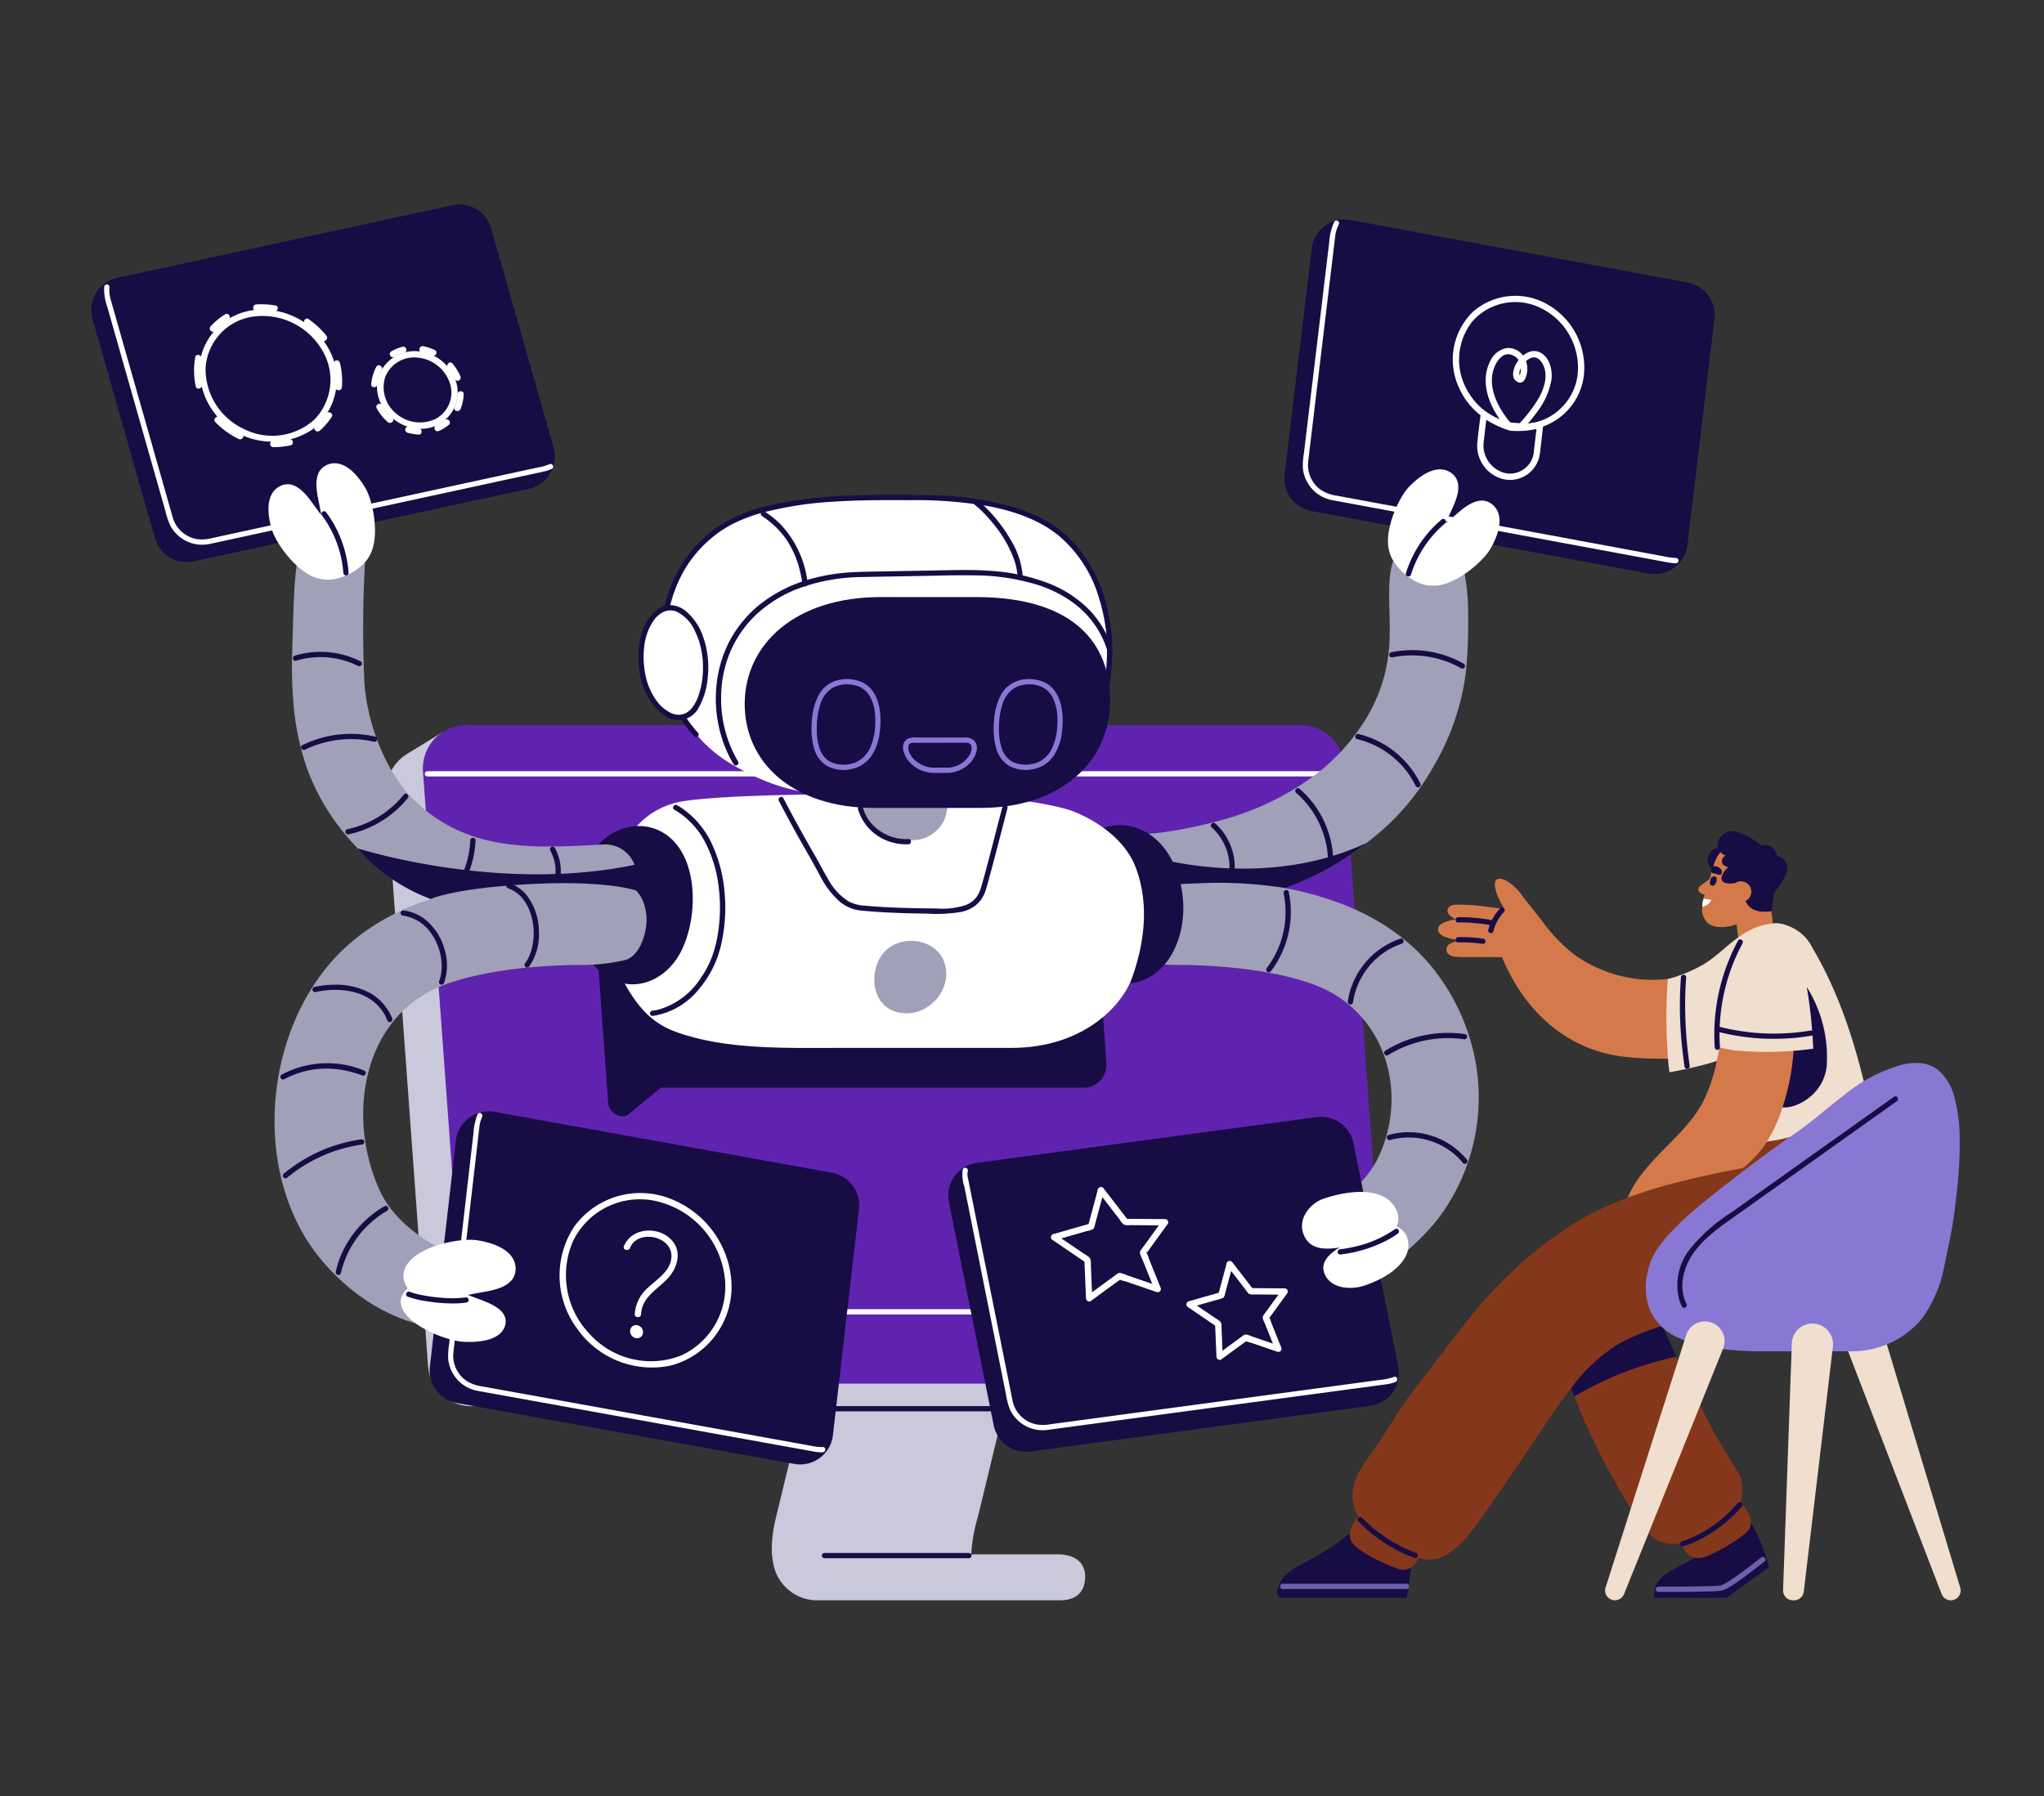 <svg xmlns="http://www.w3.org/2000/svg" xmlns:xlink="http://www.w3.org/1999/xlink" width="297" height="261" viewBox="0 0 297 261"><rect x="0" y="0" width="297" height="261" fill="#333333" stroke="none"/><defs><clipPath id="clip-path"><rect id="Rechteck_25299" data-name="Rechteck 25299" width="271.623" height="202.85" transform="translate(0 0)" fill="none"></rect></clipPath><clipPath id="clip-p_Illustration_c"><rect width="297" height="261"></rect></clipPath></defs><g id="p_Illustration_c" clip-path="url(#clip-p_Illustration_c)"><g id="Gruppe_90621" data-name="Gruppe 90621" transform="translate(13.267 29.716)"><g id="Gruppe_90620" data-name="Gruppe 90620" transform="translate(0 -0.003)" clip-path="url(#clip-path)"><path id="Pfad_323782" data-name="Pfad 323782" d="M689.114,1158.446h-12.56a23.234,23.234,0,0,1,.978-5.474l4.179-17.3H652.39l-4.179,17.295h0a20.211,20.211,0,0,0-.638,4.4,10.4,10.4,0,0,0,.184,2.21,6.477,6.477,0,0,0,6.409,5.547h35.273c2.586,0,3.67-1.435,3.67-3.434s-1.409-3.241-4-3.241" transform="translate(-548.698 -962.273)" fill="#c9c9db"></path><path id="Pfad_323783" data-name="Pfad 323783" d="M695.578,1284.288H716.6a.382.382,0,0,0,0-.763H695.578a.382.382,0,0,0,0,.763" transform="translate(-589.062 -1087.552)" fill="#180c45"></path><path id="Pfad_323784" data-name="Pfad 323784" d="M422.938,596.518l-8.373-85.66a6.3,6.3,0,0,0-6.285-5.844l-119.549-2.157-4.974,3.058v0a6.3,6.3,0,0,0-3.037,5.858l6.055,83.1a6.3,6.3,0,0,0,6.285,5.844H414.335a6.264,6.264,0,0,0,3.535-1.086v0Z" transform="translate(-237.845 -426.079)" fill="#c9c9db"></path><path id="Pfad_323785" data-name="Pfad 323785" d="M674.534,1144.49h29a.382.382,0,0,0,0-.763h-29a.382.382,0,0,0,0,.763" transform="translate(-571.232 -969.098)" fill="#180c45"></path><path id="Pfad_323786" data-name="Pfad 323786" d="M449.151,591.213H327.877a6.3,6.3,0,0,1-6.285-5.844l-6.055-83.1a6.3,6.3,0,0,1,6.285-6.76H443.1a6.3,6.3,0,0,1,6.285,5.844l6.055,83.1a6.3,6.3,0,0,1-6.285,6.76" transform="translate(-267.345 -419.85)" fill="#6023af"></path><path id="Pfad_323787" data-name="Pfad 323787" d="M317.675,540.189H449.157a.382.382,0,0,0,0-.763H317.675a.382.382,0,0,0,0,.763" transform="translate(-268.859 -457.064)" fill="#fff"></path><path id="Pfad_323788" data-name="Pfad 323788" d="M423.365,1052.234h95.183a.382.382,0,0,0,0-.764H423.365a.382.382,0,0,0,0,.764" transform="translate(-358.411 -890.928)" fill="#fff"></path><path id="Pfad_323789" data-name="Pfad 323789" d="M993.391,324.8c-2.335,3.4-1.49,7.518-1.573,12.931a24.645,24.645,0,0,1-.9,6.41,24.269,24.269,0,0,1-2.428,5.613,29.88,29.88,0,0,1-8.436,9.035,40.971,40.971,0,0,1-12.866,5.945,63.988,63.988,0,0,1-8.226,1.7,31.41,31.41,0,0,1-4.388.32c-1.431,0-2.864-.042-4.295,0-.713.022-1.424.066-2.132.148a.3.3,0,0,0,.069.606,30.152,30.152,0,0,1,3.687-.145.359.359,0,0,0,.311.372,5.913,5.913,0,0,1,3.62,1.971,6.951,6.951,0,0,1,1.085,1.806c.338.81.72,1.584,1.13,2.36a14.122,14.122,0,0,1,.753,1.614c-.286.026-.573.057-.858.1-.4.056-.335.779.069.724.34-.046.68-.08,1.02-.106.032.119.061.239.085.36a.392.392,0,0,0,.421.337.384.384,0,0,0,.337-.421q-.033-.162-.073-.322c2.362-.1,4.8.723,7.159.5a38.175,38.175,0,0,0,4.262-.711q2.092-.438,4.156-1.035a41.6,41.6,0,0,0,13.638-7.355,35.085,35.085,0,0,0,9.082-10.539,35.832,35.832,0,0,0,4.77-13.716c.223-2.119.322-4.173.344-6.176.048-4.434,0-8.165-1.8-12.333Z" transform="translate(-803.156 -275.209)" fill="#a0a0b8"></path><path id="Pfad_323790" data-name="Pfad 323790" d="M1019.714,669.389a30.829,30.829,0,0,0-5.765-13.337c-9.527-12.566-27.159-13.99-41.622-13.452a6.875,6.875,0,0,0-6.246,5.931c-.437,2.194.89,4.947,3.028,5.6a34.438,34.438,0,0,0,7.99.788c6.19.106,13.053.771,18.647,2.707,10.488,3.629,14.292,15.36,9.879,25.026-1.752,3.836-5.559,6.813-9.186,8.626-4.13,2.065-4.806,5.562-3.359,8.041.185.318,2.167,3.6,2.409,3.393,9.5-.339,17.418-8.681,19.807-12.463a29.325,29.325,0,0,0,4.417-20.864" transform="translate(-818.506 -544.406)" fill="#a0a0b8"></path><path id="Pfad_323791" data-name="Pfad 323791" d="M942.374,594.816c-3.4-5.227-10.273-5.593-13.291-.137-2.156,3.9-1.885,10.006.112,14.114,1.762,3.626,5.353,5.624,8.75,4.745,4.813-1.245,7.217-6.989,6.579-12.524a14.532,14.532,0,0,0-2.15-6.2" transform="translate(-785.952 -500.543)" fill="#180c45"></path><path id="Pfad_323792" data-name="Pfad 323792" d="M546.468,661.051H483a3.315,3.315,0,0,0-3.5,3.7l1.72,23.719.161,2.217c.1,1.424,1.968,2.473,2.953,1.661l4.7-3.878h61.226a3.315,3.315,0,0,0,3.5-3.7l-1.324-18.256a6.325,6.325,0,0,0-5.962-5.462" transform="translate(-406.274 -560.119)" fill="#180c45"></path><path id="Pfad_323793" data-name="Pfad 323793" d="M569.162,571.845c-1.924-5.212-7.933-8.012-10.4-8.651-6.612-1.71-15.12-2.064-23.547-2.109-5.183-.028-28.434-.074-33.247,1.35-6.842,2.024-8.773,8.751-9.214,12.8-.421,3.865-.163,9.282,1.854,12.935,1.965,3.559,3.95,6.136,7.735,7.5,7.216,2.6,15.774,2.32,24.182,2.311,6.633-.007,17.983,0,24.6,0,9.874,0,15.879-5.673,17.508-10.288,1.534-4.347,2.633-10.162.534-15.846" transform="translate(-417.37 -475.409)" fill="#fff"></path><path id="Pfad_323794" data-name="Pfad 323794" d="M460.841,601.9c-.638,5.536,1.766,11.279,6.579,12.524,3.4.879,6.987-1.12,8.75-4.745,2-4.108,2.268-10.218.112-14.114-3.019-5.456-9.9-5.09-13.291.137a14.53,14.53,0,0,0-2.15,6.2" transform="translate(-390.393 -501.297)" fill="#180c45"></path><path id="Pfad_323795" data-name="Pfad 323795" d="M241.176,365.671a9.6,9.6,0,0,0-.457-1.856,4.545,4.545,0,0,0-4.522-2.936h0c-10.428.562-19.753,1.118-27.586-6.532-3.312-3.234-6.565-9.7-7.133-16.861a171.089,171.089,0,0,1,.17-19.079c.477-5.63-9.823.882-9.986,1.716-.019.1-.245,1.64-.355,3.427-.127,2.049-.358,9.628-.363,11.442,0,1.663.052,3.328.186,4.986a38.4,38.4,0,0,0,1.969,9.743,31.533,31.533,0,0,0,4.268,8.005,35.048,35.048,0,0,0,6.091,6.438,29.17,29.17,0,0,0,7.809,4.689,39.446,39.446,0,0,0,9.182,2.22,79.424,79.424,0,0,0,9.863.756c3.59.027,4.759-.676,8.362-.934,1.187-1.651,2.833-3.088,2.5-5.225" transform="translate(-161.789 -267.867)" fill="#a0a0b8"></path><path id="Pfad_323796" data-name="Pfad 323796" d="M747.483,494.786a55.064,55.064,0,0,0-12.7-1.717.566.566,0,0,0-.516.613.592.592,0,0,0,.644.491l.315.006a.385.385,0,0,0-.087.221c-.1,1.226-.4,2.855-.583,4.071-.3,1.925-.967,6.128-.69,7.365a4.924,4.924,0,0,0,1.707,2.977,6.523,6.523,0,0,0,3.07,1.339,19.346,19.346,0,0,0,3.3-.043,5.054,5.054,0,0,0,2.591-1.3,4.646,4.646,0,0,0,1.516-2.815c.771-3.427,1.281-6.842,1.917-10.576a.587.587,0,0,0-.488-.63" transform="translate(-621.762 -417.785)" fill="#a0a0b8"></path><path id="Pfad_323797" data-name="Pfad 323797" d="M729.533,572.989a7.1,7.1,0,0,0,5.234,4.889,7.776,7.776,0,0,0,2.1.208c.49-.019.492-.782,0-.763a6.711,6.711,0,0,1-5.773-2.758,6.012,6.012,0,0,1-.828-1.778.382.382,0,0,0-.736.2" transform="translate(-618.132 -485.103)" fill="#180c45"></path><path id="Pfad_323798" data-name="Pfad 323798" d="M532.054,602.154a10.713,10.713,0,0,0,6.881-4.087,15.238,15.238,0,0,0,2.124-3.416,16.192,16.192,0,0,0,1.051-3.312,24.256,24.256,0,0,0,.409-7.037,20.781,20.781,0,0,0-1.8-7.038,12.83,12.83,0,0,0-4.4-5.3q-.35-.234-.718-.439c-.429-.24-.815.419-.385.659a11.529,11.529,0,0,1,4.46,4.7,18.755,18.755,0,0,1,1.981,6.534,24.084,24.084,0,0,1-.123,6.829,18.07,18.07,0,0,1-.779,3.115,14.223,14.223,0,0,1-1.73,3.318,10.873,10.873,0,0,1-6.059,4.536,7.355,7.355,0,0,1-.917.17.394.394,0,0,0-.382.382.384.384,0,0,0,.382.382" transform="translate(-450.495 -484.222)" fill="#180c45"></path><path id="Pfad_323799" data-name="Pfad 323799" d="M654.088,564.488q1.512,2.905,3.116,5.76c.547.971,1.105,1.936,1.656,2.905.4.709.78,1.433,1.177,2.145a12.6,12.6,0,0,0,2.942,3.874,5.783,5.783,0,0,0,2.147,1.1,8.8,8.8,0,0,0,1.415.2q.9.081,1.8.141c2.417.163,4.841.226,7.263.255a21.349,21.349,0,0,0,4.978-.247,5.212,5.212,0,0,0,2.007-.885,4.4,4.4,0,0,0,1.431-1.943c.177-.454.3-.933.43-1.4.171-.608.336-1.217.5-1.827.75-2.793,1.464-5.6,2.194-8.394q.084-.321.169-.642a.382.382,0,0,0-.736-.2c-.692,2.616-1.356,5.239-2.048,7.855-.317,1.2-.633,2.4-.981,3.588a5.429,5.429,0,0,1-.684,1.605,3.517,3.517,0,0,1-1.558,1.225,10.965,10.965,0,0,1-4.308.52c-2.282-.02-4.565-.055-6.844-.165-1.182-.057-2.364-.134-3.542-.239a5.839,5.839,0,0,1-2.352-.6,8.651,8.651,0,0,1-3.058-3.324c-.418-.7-.8-1.412-1.186-2.125-.461-.849-.949-1.684-1.427-2.523q-1.563-2.742-3.047-5.526-.4-.758-.8-1.519c-.227-.436-.886-.05-.659.385" transform="translate(-554.18 -477.811)" fill="#180c45"></path><path id="Pfad_323800" data-name="Pfad 323800" d="M697.871,1000.459s.008,0,.014,0h0l0,0,.007,0h0l.01-.005s.008,0,.013-.005l0,0,0,0h0l.013-.01a.223.223,0,0,0,.019-.02.145.145,0,0,0-.029.025c.011-.02-.017,0-.039.022a.2.2,0,0,0-.056.006.1.1,0,0,1,.037,0" transform="translate(-591.286 -847.66)" fill="#a0a0b8"></path><path id="Pfad_323801" data-name="Pfad 323801" d="M63.565,41.308,14.882,51.862a4.8,4.8,0,0,1-5.639-3.38L.185,16.672a4.8,4.8,0,0,1,3.6-6.011L52.471.106a4.8,4.8,0,0,1,5.639,3.38L67.168,35.3a4.8,4.8,0,0,1-3.6,6.011" transform="translate(0 0.003)" fill="#180c45"></path><path id="Pfad_323802" data-name="Pfad 323802" d="M76.806,102.277a6.8,6.8,0,0,1-1.675.471l-2.61.566L63.346,105.3,51.324,107.91,39.368,110.5l-8.977,1.946-2.461.534a5.825,5.825,0,0,1-2.355.174,4.478,4.478,0,0,1-3.3-2.624,6.818,6.818,0,0,1-.261-.8l-.729-2.56L18.358,96.884,15.009,85.126l-1.92-6.743a5.118,5.118,0,0,1-.2-1.865c.042-.489-.721-.487-.763,0a7.99,7.99,0,0,0,.475,2.941l1,3.528,3.207,11.262,3.2,11.25,1.023,3.591a10.4,10.4,0,0,0,.779,2.234,5.256,5.256,0,0,0,5.718,2.523c.5-.108,1.006-.218,1.51-.327l7.76-1.683,11.518-2.5,12.4-2.689,10.192-2.21,5.1-1.1a4.7,4.7,0,0,0,1.178-.4c.437-.225.051-.884-.385-.659" transform="translate(-10.261 -64.524)" fill="#fff"></path><path id="Pfad_323803" data-name="Pfad 323803" d="M876.895,910.367l-49.369,6.645a4.8,4.8,0,0,1-5.352-3.818l-6.5-32.431a4.8,4.8,0,0,1,4.07-5.705l49.369-6.645a4.8,4.8,0,0,1,5.352,3.818l6.5,32.431a4.8,4.8,0,0,1-4.07,5.705" transform="translate(-691.057 -735.784)" fill="#180c45"></path><path id="Pfad_323804" data-name="Pfad 323804" d="M891.55,947.236a8.23,8.23,0,0,1-2,.427l-2.637.355-4.081.549-5.2.7-5.894.793-6.28.845-6.238.84-5.887.792-5.111.688-4,.538-2.531.341a5.875,5.875,0,0,1-2.181.024,4.465,4.465,0,0,1-3.154-2.64,6,6,0,0,1-.3-1.091l-.5-2.515-.919-4.588-1.161-5.794-1.248-6.229-1.158-5.782-.911-4.546-.5-2.5a2.321,2.321,0,0,1-.044-1.141.382.382,0,0,0-.736-.2,5.436,5.436,0,0,0,.223,2.44l.726,3.625,1.064,5.311,1.233,6.154,1.233,6.154,1.064,5.311.726,3.625a10.017,10.017,0,0,0,.616,2.3,5.246,5.246,0,0,0,5.5,2.905l1.525-.205,3.243-.437,4.585-.617,5.55-.747,6.138-.826,6.351-.855,6.186-.833,5.645-.76,4.727-.636,3.433-.462,1.763-.237a5.648,5.648,0,0,0,1.342-.338c.451-.179.255-.918-.2-.736" transform="translate(-702.256 -776.85)" fill="#fff"></path><path id="Pfad_323805" data-name="Pfad 323805" d="M920.076,935.957l1.876,2.429,1.235,1.6a3.263,3.263,0,0,0,.576.721,1.788,1.788,0,0,0,.935.1l1.99.015,3.1.024-.4-.689-1.776,2.444-1.077,1.483c-.186.256-.441.487-.39.826a4.113,4.113,0,0,0,.323.8l.716,1.784,1.1,2.729.563-.563-2.772-.95-1.851-.635a4.729,4.729,0,0,0-.918-.315c-.352-.036-.562.2-.832.394l-1.492,1.093-2.46,1.8.689.4q-.062-1.508-.124-3.015l-.081-1.98a1.364,1.364,0,0,0-.2-.939,4.264,4.264,0,0,0-.761-.522l-1.658-1.128-2.5-1.7-.109.837,2.846-.814,1.818-.52a2.975,2.975,0,0,0,.848-.257c.255-.181.287-.561.363-.843l.478-1.783.787-2.939a.458.458,0,0,0-.883-.244l-1.418,5.291.32-.32-5.4,1.545a.464.464,0,0,0-.109.837l4.871,3.314-.227-.4q.115,2.787.23,5.575c.013.315.392.614.689.4l2.337-1.711,1.532-1.122a2.458,2.458,0,0,0,.429-.315c.233-.276-.075.191-.193-.038.077.15.845.29,1,.343l1.883.645,2.629.9a.461.461,0,0,0,.563-.563l-1.039-2.589-.685-1.707a6.075,6.075,0,0,0-.4-1c.463.015-.336.506.056.183a2.451,2.451,0,0,0,.326-.448l1.075-1.479,1.687-2.322a.461.461,0,0,0-.4-.689l-5.748-.044.4.227-3.568-4.62c-.355-.46-1.152,0-.791.462" transform="translate(-773.772 -792.478)" fill="#fff"></path><path id="Pfad_323806" data-name="Pfad 323806" d="M1048.11,1006.244l1.62,2.1,1.058,1.37a2.905,2.905,0,0,0,.5.619,1.475,1.475,0,0,0,.809.1l1.7.013,2.687.021-.4-.689-1.5,2.068-.962,1.324c-.171.236-.366.417-.32.729a3.47,3.47,0,0,0,.275.686l.611,1.522.942,2.347.564-.563-2.374-.814-1.631-.559a3.89,3.89,0,0,0-.743-.255c-.314-.034-.477.137-.717.313l-1.351.989-2.078,1.521.689.4q-.054-1.308-.108-2.615-.035-.851-.07-1.7a1.125,1.125,0,0,0-.2-.818,3.772,3.772,0,0,0-.652-.448l-1.418-.965-2.148-1.462q-.055.419-.109.837l2.458-.7,1.551-.444a2.262,2.262,0,0,0,.773-.259c.206-.171.24-.522.306-.766l.408-1.521.665-2.482a.458.458,0,0,0-.883-.244l-1.214,4.531.32-.32-4.627,1.323a.464.464,0,0,0-.109.837l4.172,2.839-.227-.4q.1,2.387.2,4.774c.013.315.392.613.689.4l1.957-1.433,1.31-.959a1.943,1.943,0,0,0,.406-.3c.2-.272-.167.124-.211-.034.027.094.792.271.886.3l1.608.551,2.232.765a.461.461,0,0,0,.563-.563l-.858-2.138-.607-1.514c-.037-.091-.262-.862-.354-.881.336.07-.253.458.035.207a2.3,2.3,0,0,0,.273-.376l.916-1.261,1.458-2.007a.462.462,0,0,0-.4-.689l-4.922-.038.4.227-3.056-3.957c-.355-.46-1.152,0-.791.462" transform="translate(-883.088 -852.032)" fill="#fff"></path><path id="Pfad_323807" data-name="Pfad 323807" d="M228.423,647.706c-.441-4.267-3.368-5.028-5.441-5.105-14.463-.538-32.1.886-41.622,13.452-8.448,11.142-9.421,28.377-1.724,39.665,3.389,4.97,10.684,11.7,20.184,12.044.242.2,2.224-3.075,2.409-3.393,1.447-2.48.771-5.976-3.359-8.041-3.627-1.814-7.435-4.79-9.186-8.626-4.97-10.886-2.5-25.787,9.878-30.071,5.594-1.935,12.458-2.6,18.648-2.707a28.209,28.209,0,0,0,7.227-.737c2.138-.658,3.216-4.255,2.986-6.481" transform="translate(-147.774 -544.406)" fill="#a0a0b8"></path><path id="Pfad_323808" data-name="Pfad 323808" d="M374.95,914.388l-49.022-8.85a4.8,4.8,0,0,1-3.919-5.278l3.785-32.858a4.8,4.8,0,0,1,5.626-4.178l49.022,8.85a4.8,4.8,0,0,1,3.919,5.278l-3.785,32.858a4.8,4.8,0,0,1-5.626,4.178" transform="translate(-272.816 -731.358)" fill="#180c45"></path><path id="Pfad_323809" data-name="Pfad 323809" d="M393.889,913.22a8.4,8.4,0,0,1-1.842-.212l-2.664-.481-4.1-.74-5.17-.933-5.905-1.066-6.224-1.124-6.2-1.12-5.812-1.049-5.077-.917-3.933-.71-2.447-.442a6,6,0,0,1-2.332-.787,4.442,4.442,0,0,1-1.976-3.484,6.538,6.538,0,0,1,.059-1.025l.3-2.59.537-4.659.679-5.894.728-6.32.675-5.855.528-4.582q.143-1.239.286-2.478a4.963,4.963,0,0,1,.4-1.51c.2-.444-.455-.832-.659-.385a8.889,8.889,0,0,0-.6,2.79l-.42,3.644q-.309,2.683-.618,5.367l-.718,6.234-.717,6.22-.623,5.4-.427,3.707a10.129,10.129,0,0,0-.138,2.266,5.245,5.245,0,0,0,4.267,4.57l1.5.271,3.212.58,4.549.821,5.511.995,6.1,1.1,6.311,1.139,6.148,1.11,5.59,1.009,4.7.849,3.42.617,1.76.318a6.235,6.235,0,0,0,1.351.113c.49-.019.492-.782,0-.763" transform="translate(-287.616 -732.64)" fill="#fff"></path><path id="Pfad_323810" data-name="Pfad 323810" d="M469.606,953.323a11.014,11.014,0,0,1-6.342,11.31A12.007,12.007,0,0,1,450,961.539a12.357,12.357,0,0,1-2.414-13.593,10.792,10.792,0,0,1,11.539-5.854,12.939,12.939,0,0,1,10.48,11.23c.064.58.981.586.916,0a13.939,13.939,0,0,0-9.341-11.662,11.882,11.882,0,0,0-13.5,4.307,12.953,12.953,0,0,0,.41,14.679,13.286,13.286,0,0,0,13.627,5.455,11.831,11.831,0,0,0,8.8-12.779c-.055-.582-.971-.588-.916,0" transform="translate(-377.56 -797.357)" fill="#fff"></path><path id="Pfad_323811" data-name="Pfad 323811" d="M507.57,979.179c1.1-2.73,6.035-1.767,6.02,1.192-.011,2.07-1.989,3.281-3.336,4.528a5.592,5.592,0,0,0-1.992,3.908c-.031.589.885.587.916,0,.138-2.577,2.483-3.612,4.006-5.339,1.244-1.411,1.887-3.557.633-5.179-1.788-2.311-5.977-2.208-7.13.646-.221.546.665.784.883.244" transform="translate(-429.294 -827.545)" fill="#fff"></path><path id="Pfad_323812" data-name="Pfad 323812" d="M514.628,1067.753a.867.867,0,0,1-1.034.771,1.034,1.034,0,0,1-.835-1.108.867.867,0,0,1,1.034-.771,1.034,1.034,0,0,1,.835,1.109" transform="translate(-434.465 -903.772)" fill="#fff"></path><path id="Pfad_323813" data-name="Pfad 323813" d="M211.113,743.635c3.011-.632,6.644-.381,8.928,1.906a6.5,6.5,0,0,1,1.433,2.2.393.393,0,0,0,.47.267.384.384,0,0,0,.267-.469,7.37,7.37,0,0,0-3.322-3.794,10.392,10.392,0,0,0-4.963-1.163,14.589,14.589,0,0,0-3.016.323.382.382,0,1,0,.2.736" transform="translate(-178.471 -629.196)" fill="#180c45"></path><path id="Pfad_323814" data-name="Pfad 323814" d="M294.73,672.681a5.982,5.982,0,0,1,4.01,2.5,8.408,8.408,0,0,1,1.572,4.56,6.072,6.072,0,0,1-.381,2.492.385.385,0,0,0,.267.47.39.39,0,0,0,.469-.267,7.863,7.863,0,0,0,.017-5.011,8.336,8.336,0,0,0-3.041-4.395,6.365,6.365,0,0,0-2.913-1.113.384.384,0,0,0-.382.382.391.391,0,0,0,.382.382" transform="translate(-249.406 -569.325)" fill="#180c45"></path><path id="Pfad_323815" data-name="Pfad 323815" d="M395.408,646.845a4.634,4.634,0,0,1,1.936,1.322,6.624,6.624,0,0,1,1.2,2.078,9.183,9.183,0,0,1,.318,5.092,6.262,6.262,0,0,1-1.067,2.432.384.384,0,0,0,.137.522.391.391,0,0,0,.522-.137,8.238,8.238,0,0,0,1.38-5.1,8.712,8.712,0,0,0-1.78-5.228,5.446,5.446,0,0,0-2.446-1.722.382.382,0,1,0-.2.736" transform="translate(-334.798 -547.444)" fill="#180c45"></path><path id="Pfad_323816" data-name="Pfad 323816" d="M192.038,818.6a14.035,14.035,0,0,0-11.943.613c-.435.229-.05.888.385.659a13.237,13.237,0,0,1,4.406-1.427,13.524,13.524,0,0,1,4.439.171,17.1,17.1,0,0,1,2.51.72.385.385,0,0,0,.469-.267.39.39,0,0,0-.267-.469" transform="translate(-152.435 -692.754)" fill="#180c45"></path><path id="Pfad_323817" data-name="Pfad 323817" d="M313.288,989.631c-.021-2.721-3.4-3.785-5.592-4.113-2.9-.433-10.454,1.223-10.708,5.032a3.1,3.1,0,0,0,2.178,3.04c2.8,1.045,6.071.031,8.885-.453,2-.345,5.258-.83,5.237-3.506" transform="translate(-251.637 -834.989)" fill="#fff"></path><path id="Pfad_323818" data-name="Pfad 323818" d="M305.428,1029.342c-2.547-.933-5.416-2.4-8.267-2.041a2.883,2.883,0,0,0-2.683,2.149c-.555,3.249,6.2,6.051,9.028,6.229,2.135.135,5.533-.129,6.12-2.412.577-2.245-2.384-3.261-4.2-3.925" transform="translate(-249.489 -870.403)" fill="#fff"></path><path id="Pfad_323819" data-name="Pfad 323819" d="M1158.055,947.886c2.438-.361,5.456-.373,7.267-2.119a2.822,2.822,0,0,0,.515-3.382c-1.733-3.388-6.865-2.771-10.561-1.521-1.766.6-3.883,2.852-2.807,5.329,1.059,2.437,3.848,1.951,5.585,1.693" transform="translate(-976.259 -796.365)" fill="#fff"></path><path id="Pfad_323820" data-name="Pfad 323820" d="M1172.74,978.366c.965,2.15,3.918,2.192,5.634,1.636,3.95-1.279,7.421-4,6.282-7.094a2.826,2.826,0,0,0-2.7-1.777c-2.465-.016-4.569,1.737-6.512,2.937-1.384.855-3.657,2.183-2.708,4.3" transform="translate(-993.492 -822.855)" fill="#fff"></path><path id="Pfad_323821" data-name="Pfad 323821" d="M606.382,289.278a17.227,17.227,0,0,0-6.682-6.7c-6.982-3.729-15-3.585-22.989-3.593-8.1-.008-18.553.609-24.229,4.636a18.035,18.035,0,0,0-6.315,7.8c-3.784,9.147-1.124,20.655,8.016,26.176,8.03,4.85,13.886,4.866,23.187,4.852,8.64-.014,22.578-2.377,27.154-6.68,2.912-2.738,4.612-9.991,4.813-14.018a25.451,25.451,0,0,0-2.955-12.473" transform="translate(-461.365 -236.39)" fill="#fff"></path><path id="Pfad_323822" data-name="Pfad 323822" d="M597.593,375.785a18,18,0,0,1-2.471-9.528,17.146,17.146,0,0,1,1.4-6.6,16.2,16.2,0,0,1,3.919-5.445,18.851,18.851,0,0,1,6.333-3.739,27.346,27.346,0,0,1,8.631-1.51c2.724-.062,5.449-.1,8.173-.151,2.762-.05,5.531-.143,8.293-.1A31.978,31.978,0,0,1,640.794,350a17.681,17.681,0,0,1,6.191,3.245,13.59,13.59,0,0,1,3.686,4.893,13.789,13.789,0,0,1,.511,1.356c.15.466.888.266.736-.2a14.372,14.372,0,0,0-3.186-5.444,16.669,16.669,0,0,0-5.78-3.877,27.714,27.714,0,0,0-8.429-1.894c-2.91-.237-5.844-.117-8.76-.069-2.942.049-5.883.109-8.825.162-1.442.026-2.879.051-4.314.209a27.693,27.693,0,0,0-4.423.835,20.864,20.864,0,0,0-7.036,3.4,17.163,17.163,0,0,0-4.636,5.3,17.531,17.531,0,0,0-2.069,6.664,19.038,19.038,0,0,0,1.3,9.254,18.125,18.125,0,0,0,1.169,2.33.382.382,0,0,0,.659-.385" transform="translate(-503.605 -294.812)" fill="#180c45"></path><path id="Pfad_323823" data-name="Pfad 323823" d="M606.248,304.561a26.117,26.117,0,0,0,.349-3.03c.063-.959.131-1.925.129-2.887a24.916,24.916,0,0,0-.6-5.17,21.667,21.667,0,0,0-4.522-9.624,16.653,16.653,0,0,0-4.11-3.512,24.208,24.208,0,0,0-5.409-2.315,45.378,45.378,0,0,0-11.871-1.624c-3.781-.107-7.583-.114-11.364.03a65.911,65.911,0,0,0-10.627,1.15,23.656,23.656,0,0,0-8.851,3.387,18.658,18.658,0,0,0-6.7,8.373,23.511,23.511,0,0,0-1.668,10.386,19.531,19.531,0,0,0,3.336,9.691,19.178,19.178,0,0,0,1.622,2.026c.333.363.872-.178.54-.54a18.273,18.273,0,0,1-4.435-8.911,21.855,21.855,0,0,1,.546-10.132,19.937,19.937,0,0,1,2.047-4.832,17.746,17.746,0,0,1,3.365-4.03,16.75,16.75,0,0,1,3.908-2.63,24.524,24.524,0,0,1,4.371-1.56,52.869,52.869,0,0,1,10.171-1.5c3.557-.226,7.123-.219,10.685-.2a62.217,62.217,0,0,1,11.688.894c3.649.72,7.436,2,10.3,4.455a18.728,18.728,0,0,1,5.554,8.623,27.017,27.017,0,0,1,1.109,5.125,29.287,29.287,0,0,1,.027,5.2,24.9,24.9,0,0,1-.329,2.944c-.088.48.647.686.736.2" transform="translate(-458.354 -234.13)" fill="#180c45"></path><path id="Pfad_323824" data-name="Pfad 323824" d="M637.338,292.64a12.524,12.524,0,0,1,3.456,3.287A13.5,13.5,0,0,1,642.689,300a19.723,19.723,0,0,1,.538,2.584.384.384,0,0,0,.47.267.392.392,0,0,0,.267-.47,14.868,14.868,0,0,0-3.95-8.565,14.091,14.091,0,0,0-2.289-1.838c-.413-.269-.8.392-.385.659" transform="translate(-539.878 -247.346)" fill="#180c45"></path><path id="Pfad_323825" data-name="Pfad 323825" d="M299.82,1035.494a13.894,13.894,0,0,0,2.807.662,24.251,24.251,0,0,0,3.737.306,14.174,14.174,0,0,0,1.991-.136.384.384,0,0,0,.267-.469.392.392,0,0,0-.47-.267,16.013,16.013,0,0,1-3.452.043,22.938,22.938,0,0,1-3.314-.485,10.143,10.143,0,0,1-1.363-.391.385.385,0,0,0-.469.266.39.39,0,0,0,.267.47" transform="translate(-253.804 -876.751)" fill="#180c45"></path><path id="Pfad_323826" data-name="Pfad 323826" d="M1186.458,978.642a19.71,19.71,0,0,0,6.685-2.012,12.7,12.7,0,0,0,1.665-1.023.393.393,0,0,0,.137-.522.384.384,0,0,0-.522-.137,16.578,16.578,0,0,1-6.242,2.634c-.569.125-1.144.228-1.723.3a.394.394,0,0,0-.382.382.384.384,0,0,0,.382.382" transform="translate(-1004.982 -826.041)" fill="#180c45"></path><path id="Pfad_323827" data-name="Pfad 323827" d="M531.849,388.353a10.529,10.529,0,0,0-1.193-2.372c-.848-1.241-2.38-2.48-4-1.987a4.957,4.957,0,0,0-2.828,3.106,12.161,12.161,0,0,0-.4,6.641c1.025,5.295,6.151,8.748,8.3,3.387a13.289,13.289,0,0,0,.126-8.774" transform="translate(-443.271 -325.27)" fill="#fff"></path><path id="Pfad_323828" data-name="Pfad 323828" d="M530.115,386.132a8.364,8.364,0,0,0-2.657-3.964,3.742,3.742,0,0,0-2.077-.786,3.287,3.287,0,0,0-2.046.689,6.7,6.7,0,0,0-2.242,3.589,12.571,12.571,0,0,0-.29,5.158,9.241,9.241,0,0,0,3.574,6.539,3.347,3.347,0,0,0,5.144-1.265,10.536,10.536,0,0,0,1.214-4.173,13.844,13.844,0,0,0-.3-4.718,10.954,10.954,0,0,0-.321-1.071.391.391,0,0,0-.469-.267.385.385,0,0,0-.267.469,12.29,12.29,0,0,1,.668,4.291,12.14,12.14,0,0,1-.715,4.076,5.872,5.872,0,0,1-.816,1.528,2.913,2.913,0,0,1-.985.847,2.169,2.169,0,0,1-1.038.237,1.864,1.864,0,0,1-.544-.071c-.094-.023-.187-.05-.279-.081-.053-.018-.1-.038-.157-.057a.759.759,0,0,1-.1-.042,5.559,5.559,0,0,1-2.158-1.861,9.185,9.185,0,0,1-1.461-3.2,12.87,12.87,0,0,1-.277-4.624,8.082,8.082,0,0,1,1.421-3.841,3.771,3.771,0,0,1,1.393-1.176,2.352,2.352,0,0,1,1.828-.053,5.567,5.567,0,0,1,2.772,2.962,10.7,10.7,0,0,1,.449,1.064.392.392,0,0,0,.469.267.385.385,0,0,0,.267-.47" transform="translate(-441.168 -323.151)" fill="#180c45"></path><path id="Pfad_323829" data-name="Pfad 323829" d="M840.061,282.23l.065.049c-.053-.04-.016-.013.012.01.051.041.1.082.153.124q.161.133.316.274c.247.222.485.454.718.691a21.849,21.849,0,0,1,1.568,1.795,17.67,17.67,0,0,1,2.726,4.688,9.057,9.057,0,0,1,.61,2.9.382.382,0,0,0,.763,0,11.779,11.779,0,0,0-1.7-5.38,22.077,22.077,0,0,0-3.243-4.352,13.053,13.053,0,0,0-1.6-1.455.384.384,0,0,0-.522.137.391.391,0,0,0,.137.522" transform="translate(-711.638 -238.532)" fill="#180c45"></path><path id="Pfad_323830" data-name="Pfad 323830" d="M233.415,962.885a14.185,14.185,0,0,1,6.723-9.052.382.382,0,0,0-.385-.659,15.107,15.107,0,0,0-6.26,6.959,12.652,12.652,0,0,0-.815,2.549.391.391,0,0,0,.267.469.385.385,0,0,0,.47-.266" transform="translate(-197.145 -807.595)" fill="#180c45"></path><path id="Pfad_323831" data-name="Pfad 323831" d="M182.939,895.381a21.855,21.855,0,0,1,8.285-4.275,22.145,22.145,0,0,1,2.625-.534.384.384,0,0,0,.267-.469.392.392,0,0,0-.469-.267,22.556,22.556,0,0,0-9.038,3.378,22.938,22.938,0,0,0-2.21,1.628.385.385,0,0,0,0,.54.39.39,0,0,0,.54,0" transform="translate(-154.456 -753.967)" fill="#180c45"></path><path id="Pfad_323832" data-name="Pfad 323832" d="M1230.949,791.758a16.62,16.62,0,0,1,8.494-2.473,16.056,16.056,0,0,1,2.506.158.394.394,0,0,0,.469-.267.384.384,0,0,0-.267-.469,17.407,17.407,0,0,0-9.221,1.175,17.068,17.068,0,0,0-2.368,1.218c-.417.258-.034.919.385.659" transform="translate(-1042.525 -668.132)" fill="#180c45"></path><path id="Pfad_323833" data-name="Pfad 323833" d="M1120.6,652.984a13.459,13.459,0,0,1-2.485,10.908.384.384,0,0,0,.137.522.392.392,0,0,0,.522-.137,14.265,14.265,0,0,0,2.868-8.812,14.025,14.025,0,0,0-.307-2.684c-.1-.48-.838-.277-.736.2" transform="translate(-947.349 -552.88)" fill="#180c45"></path><path id="Pfad_323834" data-name="Pfad 323834" d="M1196.525,708a10.717,10.717,0,0,1,4.8-7.464,10.021,10.021,0,0,1,2.294-1.1c.465-.152.266-.89-.2-.736a11.484,11.484,0,0,0-6.917,6.493,10.481,10.481,0,0,0-.709,2.6.394.394,0,0,0,.267.469.384.384,0,0,0,.47-.267" transform="translate(-1013.207 -592.002)" fill="#180c45"></path><path id="Pfad_323835" data-name="Pfad 323835" d="M1233.311,884.148a10.276,10.276,0,0,1,8.743,1.577,9.618,9.618,0,0,1,1.865,1.773.384.384,0,0,0,.54,0,.391.391,0,0,0,0-.54,11.008,11.008,0,0,0-8.608-3.952,10.353,10.353,0,0,0-2.743.407.382.382,0,0,0,.2.736" transform="translate(-1044.605 -748.184)" fill="#180c45"></path><path id="Pfad_323836" data-name="Pfad 323836" d="M1065.5,589.231a7.893,7.893,0,0,1,2.6,5.636,8.4,8.4,0,0,1-.173,1.851.391.391,0,0,0,.267.47.386.386,0,0,0,.47-.267,8.661,8.661,0,0,0-1.289-6.7,9.346,9.346,0,0,0-1.331-1.532c-.36-.333-.9.205-.54.54" transform="translate(-902.712 -498.718)" fill="#180c45"></path><path id="Pfad_323837" data-name="Pfad 323837" d="M1145.831,556.261a13.522,13.522,0,0,1,4.447,7.772,12.867,12.867,0,0,1,.208,2.548.382.382,0,0,0,.763,0,14.259,14.259,0,0,0-3.042-8.937,13.455,13.455,0,0,0-1.836-1.923.392.392,0,0,0-.54,0,.385.385,0,0,0,0,.54" transform="translate(-970.788 -470.779)" fill="#180c45"></path><path id="Pfad_323838" data-name="Pfad 323838" d="M1203.144,504.742a12.859,12.859,0,0,1,7.2,4.682,12.658,12.658,0,0,1,1.317,2.144.386.386,0,0,0,.522.137.39.39,0,0,0,.137-.522,13.57,13.57,0,0,0-6.5-6.322,13.273,13.273,0,0,0-2.471-.855c-.478-.113-.682.623-.2.736" transform="translate(-1019.213 -427.042)" fill="#180c45"></path><path id="Pfad_323839" data-name="Pfad 323839" d="M1235.872,425.232a14.57,14.57,0,0,1,7.882.637,14.061,14.061,0,0,1,2.051.957.382.382,0,0,0,.385-.659,15.213,15.213,0,0,0-10.521-1.67.382.382,0,1,0,.2.736" transform="translate(-1046.766 -359.425)" fill="#180c45"></path><path id="Pfad_323840" data-name="Pfad 323840" d="M120.662,106.039a8.3,8.3,0,0,1-1.2,9.922,9.112,9.112,0,0,1-10.187,1.417,9.606,9.606,0,0,1-5.637-8.857,8.04,8.04,0,0,1,6.522-7.445,10.035,10.035,0,0,1,10.5,4.963.458.458,0,0,0,.791-.462,11.024,11.024,0,0,0-10.211-5.568,9.073,9.073,0,0,0-8.357,7.122A10.543,10.543,0,0,0,119.1,117.459a9.162,9.162,0,0,0,2.357-11.882c-.28-.519-1.072-.057-.791.462" transform="translate(-87.034 -84.715)" fill="#fff"></path><path id="Pfad_323841" data-name="Pfad 323841" d="M113.508,106.563a8.953,8.953,0,0,1,1.928-1.606c.5-.309.041-1.1-.462-.791a9.843,9.843,0,0,0-2.113,1.749c-.4.435.25,1.085.648.648" transform="translate(-95.524 -88.201)" fill="#fff"></path><path id="Pfad_323842" data-name="Pfad 323842" d="M98.908,147.494a9.711,9.711,0,0,1-.069-3.759c.1-.577-.779-.824-.883-.244a10.941,10.941,0,0,0,.069,4.246c.122.577,1.005.333.883-.244" transform="translate(-82.851 -121.301)" fill="#fff"></path><path id="Pfad_323843" data-name="Pfad 323843" d="M121.1,204.469a11.577,11.577,0,0,1-3.2-2.307c-.413-.422-1.061.226-.648.648a12.314,12.314,0,0,0,3.389,2.45c.527.258.992-.532.462-.791" transform="translate(-99.232 -171.178)" fill="#fff"></path><path id="Pfad_323844" data-name="Pfad 323844" d="M173.008,223.379a10.544,10.544,0,0,1-2.281.236.458.458,0,0,0,0,.916,11.715,11.715,0,0,0,2.524-.269c.576-.125.332-1.009-.243-.883" transform="translate(-144.285 -189.262)" fill="#fff"></path><path id="Pfad_323845" data-name="Pfad 323845" d="M213.946,198.04a8.925,8.925,0,0,1-1.593,1.811c-.445.389.205,1.034.648.648a9.815,9.815,0,0,0,1.737-2c.326-.493-.467-.953-.791-.462" transform="translate(-179.804 -167.625)" fill="#fff"></path><path id="Pfad_323846" data-name="Pfad 323846" d="M230.633,149a10.059,10.059,0,0,1,.27,3.324c-.049.587.867.584.916,0a10.833,10.833,0,0,0-.3-3.567.458.458,0,0,0-.883.244" transform="translate(-195.406 -125.764)" fill="#fff"></path><path id="Pfad_323847" data-name="Pfad 323847" d="M202.63,109.483a11.591,11.591,0,0,1,2.392,2.249c.369.46,1.013-.192.648-.648a12.4,12.4,0,0,0-2.577-2.393c-.484-.339-.942.455-.462.791" transform="translate(-171.52 -92.026)" fill="#fff"></path><path id="Pfad_323848" data-name="Pfad 323848" d="M154.508,95.923a11.087,11.087,0,0,1,2.557.123c.577.1.825-.787.244-.883a12.117,12.117,0,0,0-2.8-.156c-.585.038-.59.955,0,.916" transform="translate(-130.544 -80.481)" fill="#fff"></path><path id="Pfad_323849" data-name="Pfad 323849" d="M282.61,144.685a4.338,4.338,0,0,1-2.172,4.813,5.257,5.257,0,0,1-5.713-.747,4.922,4.922,0,0,1-1.628-5.3,4.511,4.511,0,0,1,4.588-2.861,5.473,5.473,0,0,1,4.925,4.1.458.458,0,0,0,.883-.244,6.388,6.388,0,0,0-5.048-4.682,5.554,5.554,0,0,0-5.917,2.709c-2.463,4.713,2.995,9.9,7.7,8.12a5.278,5.278,0,0,0,3.262-6.147c-.121-.577-1-.333-.883.244" transform="translate(-230.4 -118.344)" fill="#fff"></path><path id="Pfad_323850" data-name="Pfad 323850" d="M284.733,136.807a5.654,5.654,0,0,1,1.393-.577.458.458,0,0,0-.244-.883,6.611,6.611,0,0,0-1.612.67.458.458,0,0,0,.462.791" transform="translate(-240.679 -114.666)" fill="#fff"></path><path id="Pfad_323851" data-name="Pfad 323851" d="M267.308,155.819a5.34,5.34,0,0,1,.607-2.059c.275-.521-.515-.984-.791-.462a6.5,6.5,0,0,0-.732,2.521c-.05.587.867.584.916,0" transform="translate(-225.717 -129.697)" fill="#fff"></path><path id="Pfad_323852" data-name="Pfad 323852" d="M273.549,191.659a6.647,6.647,0,0,1-1.47-1.8c-.287-.515-1.078-.054-.791.462a7.39,7.39,0,0,0,1.613,1.987c.443.385,1.094-.26.648-.648" transform="translate(-229.814 -160.678)" fill="#fff"></path><path id="Pfad_323853" data-name="Pfad 323853" d="M300.784,211.626a6.591,6.591,0,0,1-1.355-.234.458.458,0,0,0-.244.883,7.81,7.81,0,0,0,1.6.267c.589.037.586-.879,0-.916" transform="translate(-253.231 -179.099)" fill="#fff"></path><path id="Pfad_323854" data-name="Pfad 323854" d="M328,204.716a5.558,5.558,0,0,1-1.238.739.461.461,0,0,0-.164.627.47.47,0,0,0,.627.164,6.409,6.409,0,0,0,1.423-.883.461.461,0,0,0,0-.648.469.469,0,0,0-.648,0" transform="translate(-276.679 -173.348)" fill="#fff"></path><path id="Pfad_323855" data-name="Pfad 323855" d="M345.847,178.228a5.607,5.607,0,0,1-.425,1.887c-.224.545.662.782.883.244a6.328,6.328,0,0,0,.458-2.13c.027-.589-.889-.588-.916,0" transform="translate(-292.651 -150.641)" fill="#fff"></path><path id="Pfad_323856" data-name="Pfad 323856" d="M338.8,151.15a6.626,6.626,0,0,1,1,1.636.461.461,0,0,0,.627.164.469.469,0,0,0,.164-.627,7.407,7.407,0,0,0-1.14-1.821c-.378-.453-1.023.2-.648.648" transform="translate(-286.976 -127.392)" fill="#fff"></path><path id="Pfad_323857" data-name="Pfad 323857" d="M312.544,135.737a6.816,6.816,0,0,1,1.462.472c.532.244,1-.546.462-.791a7.845,7.845,0,0,0-1.681-.565c-.575-.119-.821.764-.244.883" transform="translate(-264.544 -114.254)" fill="#fff"></path><path id="Pfad_323858" data-name="Pfad 323858" d="M170.278,249.614c2.238-1.1,3.963,1.434,5.064,2.977.29.406.6.818.919,1.238-.1-.548-.2-1.087-.3-1.6-.389-1.855-1.085-4.841,1.241-5.742,2.365-.916,4.446,1.644,5.483,3.435,1.116,1.927,2.089,6.993.682,9.637h0c-.972,2.139-4.762,4.262-7.338,3.516h0c-2.986-.524-6.252-4.9-6.937-7.1-.614-1.977-1.087-5.241,1.189-6.36" transform="translate(-142.843 -208.688)" fill="#fff"></path><path id="Pfad_323859" data-name="Pfad 323859" d="M222.917,300.915a16.9,16.9,0,0,0-2.109-7.029,16.311,16.311,0,0,0-1.129-1.734.393.393,0,0,0-.522-.137.384.384,0,0,0-.137.522,16.108,16.108,0,0,1,2.864,6.415,15.826,15.826,0,0,1,.269,1.963.391.391,0,0,0,.382.382.385.385,0,0,0,.382-.382" transform="translate(-185.532 -247.385)" fill="#180c45"></path><path id="Pfad_323860" data-name="Pfad 323860" d="M437.928,616.043a7.06,7.06,0,0,0,.05-2.427,7.509,7.509,0,0,0-.791-2.27c-.227-.436-.886-.05-.659.385a6.892,6.892,0,0,1,.7,2.024,5.963,5.963,0,0,1-.039,2.084.392.392,0,0,0,.267.47.385.385,0,0,0,.469-.267" transform="translate(-369.838 -517.841)" fill="#180c45"></path><path id="Pfad_323861" data-name="Pfad 323861" d="M346.7,610.429a14.413,14.413,0,0,0,2.283-7.218c.02-.491-.743-.49-.763,0a13.637,13.637,0,0,1-2.178,6.832c-.268.414.393.8.659.385" transform="translate(-293.154 -510.799)" fill="#180c45"></path><path id="Pfad_323862" data-name="Pfad 323862" d="M242.2,566.744a15.154,15.154,0,0,0,7.048-3.619,14.523,14.523,0,0,0,1.535-1.632.393.393,0,0,0,0-.54.385.385,0,0,0-.54,0,14.4,14.4,0,0,1-6.152,4.45,14.551,14.551,0,0,1-2.095.6.382.382,0,0,0,.2.736" transform="translate(-204.814 -475.212)" fill="#180c45"></path><path id="Pfad_323863" data-name="Pfad 323863" d="M200.219,506.18a15.533,15.533,0,0,1,7.8-1.49,14.778,14.778,0,0,1,2.2.341c.478.11.682-.625.2-.736a15.858,15.858,0,0,0-8.29.319,17.881,17.881,0,0,0-2.3.907.385.385,0,0,0-.137.522.39.39,0,0,0,.522.137" transform="translate(-169.165 -426.954)" fill="#180c45"></path><path id="Pfad_323864" data-name="Pfad 323864" d="M192.38,427.105a12.232,12.232,0,0,1,7.091.006,11.84,11.84,0,0,1,1.895.758c.438.221.825-.438.385-.659a12.944,12.944,0,0,0-9.574-.841c-.469.142-.269.88.2.736" transform="translate(-162.609 -360.802)" fill="#180c45"></path><path id="Pfad_323865" data-name="Pfad 323865" d="M1188.319,65.752,1139.34,56.67a4.8,4.8,0,0,1-3.894-5.3l3.941-32.839a4.8,4.8,0,0,1,5.646-4.151l48.979,9.083a4.8,4.8,0,0,1,3.894,5.3L1193.966,61.6a4.8,4.8,0,0,1-5.646,4.151" transform="translate(-962.053 -12.117)" fill="#180c45"></path><path id="Pfad_323866" data-name="Pfad 323866" d="M1207.121,64.318a9.166,9.166,0,0,1-1.728-.229l-2.668-.495-4.1-.761-5.2-.964-5.88-1.09-6.246-1.158-6.192-1.148-5.822-1.08-5.038-.934-3.927-.728-2.418-.448a5.832,5.832,0,0,1-2.423-.876,4.445,4.445,0,0,1-1.842-3.562,7.148,7.148,0,0,1,.07-.9l.317-2.642q.283-2.36.566-4.719l.71-5.918.759-6.321q.35-2.916.7-5.833l.546-4.549q.143-1.193.286-2.387a4.818,4.818,0,0,1,.525-1.721c.232-.433-.427-.819-.659-.385a7.957,7.957,0,0,0-.731,2.955q-.215,1.788-.429,3.577l-.639,5.329-.747,6.223-.751,6.259-.652,5.437q-.225,1.878-.451,3.756a11.627,11.627,0,0,0-.172,2.138,5.243,5.243,0,0,0,4.255,4.772l1.473.273,3.188.591,4.528.84,5.494,1.019,6.086,1.129,6.3,1.169,6.147,1.14,5.616,1.042,4.711.874,3.432.636,1.778.33a6.494,6.494,0,0,0,1.223.125.382.382,0,0,0,0-.763" transform="translate(-976.85 -12.946)" fill="#fff"></path><path id="Pfad_323867" data-name="Pfad 323867" d="M1236.984,254.688c1.419-1.507,4.028-3.525,6.122-2.094,2.059,1.407.7,4.155-.1,5.873-.223.477-.439.98-.661,1.491.4-.336.8-.667,1.177-1,1.424-1.251,3.681-3.326,5.609-1.744,1.961,1.609.756,4.679-.292,6.464-1.169,1.989-5.346,5.5-8.373,5.331-2.678.139-5.885-2.792-6.343-5.1h0c-.767-2.9,1.335-7.606,2.861-9.228" transform="translate(-1045.555 -213.613)" fill="#fff"></path><path id="Pfad_323868" data-name="Pfad 323868" d="M1251.709,307.4a16.019,16.019,0,0,1,3.486-6.045,16.28,16.28,0,0,1,1.471-1.406.385.385,0,0,0,0-.54.39.39,0,0,0-.54,0,16.618,16.618,0,0,0-4.4,5.811,17.492,17.492,0,0,0-.757,1.977c-.148.47.589.671.736.2" transform="translate(-1059.954 -253.604)" fill="#180c45"></path><path id="Pfad_323869" data-name="Pfad 323869" d="M755.145,703.559c-1.236-2.64-5.067-3.495-7.691-1.778-3.115,2.038-3.289,8.271.933,9.442,4.524,1.256,8.653-3.617,6.759-7.665" transform="translate(-631.387 -593.875)" fill="#a0a0b8"></path><path id="Pfad_323870" data-name="Pfad 323870" d="M1313.878,98.444a8.143,8.143,0,0,1-6.666,7.07,9.24,9.24,0,0,1-9.252-4.56,8.954,8.954,0,0,1,.593-10.188,8.289,8.289,0,0,1,9.537-2.17,9.648,9.648,0,0,1,5.788,9.849c-.062.586.855.581.916,0a10.546,10.546,0,0,0-5.3-10.181,9.345,9.345,0,0,0-10.837,1.078,9.682,9.682,0,0,0-2.05,10.959,10.327,10.327,0,0,0,9.516,6.233,9.066,9.066,0,0,0,8.676-8.089c.075-.583-.842-.577-.916,0" transform="translate(-1097.907 -73.736)" fill="#fff"></path><path id="Pfad_323871" data-name="Pfad 323871" d="M1323.1,205.716a4.146,4.146,0,0,1-3.24-4.739c.146-1.279.3-2.557.448-3.835l-.689.4a14.344,14.344,0,0,0,4.015,1.974,12.051,12.051,0,0,0,4.523-.41l-.58-.442q-.217,1.853-.433,3.705a3.5,3.5,0,0,1-4.044,3.352c-.577-.092-.825.791-.243.883a4.375,4.375,0,0,0,5.157-3.834c.174-1.367.32-2.738.48-4.107.037-.319-.321-.492-.58-.442q-.854.166-1.717.284a6.843,6.843,0,0,1-2.422.1,14.235,14.235,0,0,1-3.693-1.857.464.464,0,0,0-.689.4c-.159,1.365-.348,2.729-.479,4.1a5.007,5.007,0,0,0,3.943,5.362c.576.107.823-.776.243-.883" transform="translate(-1117.52 -166.649)" fill="#fff"></path><path id="Pfad_323872" data-name="Pfad 323872" d="M1328.361,138.929c.4-.7,1-1.466,1.9-1.412a1.9,1.9,0,0,1,1.364.777,2.68,2.68,0,0,1,.261,2.189c-.031.138-.18.233-.042.245.172.015.014-.035.008-.067a1.327,1.327,0,0,1-.059-.5,2.969,2.969,0,0,1,1.637-2.093c1.166-.478,1.931.9,2.1,1.873.412,2.41-1.431,4.947-2.89,6.684-.229.273-.464.54-.708.8-.04.043-.194.156-.2.214l-.039.04q.492-.141.258-.131h-.121a5.028,5.028,0,0,0-1.4,0c-.038.053.238.247.214.083-.012-.084-.221-.255-.275-.32-1.858-2.244-3.477-5.552-1.994-8.386.273-.522-.517-.985-.791-.462-1.706,3.259.019,7.092,2.259,9.641a.9.9,0,0,0,.811.36c.482.005,1.274.156,1.689-.135a4.359,4.359,0,0,0,.657-.709q.7-.8,1.321-1.662a10.756,10.756,0,0,0,2.132-4.728c.188-1.452-.3-3.46-1.818-4.049-1.264-.489-2.5.474-3.167,1.479-.524.79-1.07,2.406.128,2.906.8.334,1.169-.626,1.278-1.247a3.322,3.322,0,0,0-.7-2.808,2.755,2.755,0,0,0-2.114-.908,3.224,3.224,0,0,0-2.476,1.862.458.458,0,0,0,.791.462" transform="translate(-1124.288 -115.745)" fill="#fff"></path><path id="Pfad_323873" data-name="Pfad 323873" d="M253.5,612.844s20.432,6.59,40.434,2.354c2.9-.615.9,3.459.022,3.779,0,0-4.143-1.522-15.326-.937s-14.5,2.164-14.5,2.164a25.835,25.835,0,0,1-10.634-7.36" transform="translate(-214.798 -519.272)" fill="#180c45"></path><path id="Pfad_323874" data-name="Pfad 323874" d="M1016.879,609.8s15.834,4.445,30.1-2.339a41.614,41.614,0,0,1-11.927,6.581,63.969,63.969,0,0,0-10.756-.746c-5.022.186-5.955.254-5.955.254Z" transform="translate(-861.618 -514.711)" fill="#180c45"></path><path id="Pfad_323875" data-name="Pfad 323875" d="M674.927,389.01h0c-.126,8.463-6.989,15.323-18.886,15.323H640.7c-12.147,0-18.992-6.86-18.867-15.323s7.32-15.323,19.749-15.323H655.43C669.782,373.687,675.053,380.547,674.927,389.01Z" transform="translate(-526.892 -316.631)" fill="#180c45"></path><path id="Pfad_323876" data-name="Pfad 323876" d="M694.706,458.3a8.8,8.8,0,0,1-.749,3.4,4.129,4.129,0,0,1-2.07,2.093,4.763,4.763,0,0,1-3.272.113,2.991,2.991,0,0,1-1.134-.707,3.577,3.577,0,0,1-.758-1.161,8.285,8.285,0,0,1-.5-3.255,10.953,10.953,0,0,1,.549-3.549,4.152,4.152,0,0,1,1.724-2.247,4.553,4.553,0,0,1,3.205-.4,3.436,3.436,0,0,1,1.351.615c.036.027.033.025.083.067s.093.08.137.121a3.725,3.725,0,0,1,.269.277,3.479,3.479,0,0,1,.4.56,6.656,6.656,0,0,1,.769,3.122c.011.317.007.634-.006.951-.02.491.743.49.763,0,.095-2.289-.4-5.147-2.75-6.176a5.441,5.441,0,0,0-3.788-.164,4.424,4.424,0,0,0-2.505,2.18,9.327,9.327,0,0,0-.921,3.679,11.093,11.093,0,0,0,.283,3.838,4.383,4.383,0,0,0,1.87,2.638,5.181,5.181,0,0,0,3.675.465,4.666,4.666,0,0,0,2.848-1.93,7.833,7.833,0,0,0,1.2-3.528c.042-.333.068-.667.083-1,.022-.491-.741-.49-.763,0" transform="translate(-580.8 -382.726)" fill="#8977d4"></path><path id="Pfad_323877" data-name="Pfad 323877" d="M868.039,458.3a8.806,8.806,0,0,1-.749,3.4,4.13,4.13,0,0,1-2.07,2.093,4.763,4.763,0,0,1-3.272.113,2.993,2.993,0,0,1-1.134-.707,3.579,3.579,0,0,1-.757-1.161,8.285,8.285,0,0,1-.5-3.255,10.951,10.951,0,0,1,.549-3.549,4.152,4.152,0,0,1,1.724-2.247,4.553,4.553,0,0,1,3.205-.4,3.436,3.436,0,0,1,1.351.615c.036.027.033.025.083.067s.093.08.138.121a3.747,3.747,0,0,1,.269.277,3.475,3.475,0,0,1,.4.56,6.656,6.656,0,0,1,.769,3.122c.01.317.007.634-.006.951-.02.491.743.49.763,0,.095-2.289-.4-5.147-2.75-6.176a5.441,5.441,0,0,0-3.788-.164,4.425,4.425,0,0,0-2.505,2.18,9.322,9.322,0,0,0-.921,3.679,11.088,11.088,0,0,0,.283,3.838,4.384,4.384,0,0,0,1.87,2.638,5.18,5.18,0,0,0,3.675.465,4.665,4.665,0,0,0,2.848-1.93,7.831,7.831,0,0,0,1.2-3.528c.042-.333.068-.667.083-1,.022-.491-.741-.49-.763,0" transform="translate(-727.668 -382.726)" fill="#8977d4"></path><path id="Pfad_323878" data-name="Pfad 323878" d="M778.922,511.73H777.1a4.316,4.316,0,0,1-.969-.086,4.361,4.361,0,0,1-1.494-.656,3.516,3.516,0,0,1-1.063-1.117,1.9,1.9,0,0,1-.31-1.321c.137-.475.6-.428.989-.428h4.133c1.114,0,2.229-.007,3.343,0a.686.686,0,0,1,.641.374,1.606,1.606,0,0,1-.179,1.3,3.788,3.788,0,0,1-2.507,1.848,3.43,3.43,0,0,1-.765.091.382.382,0,0,0,0,.763A4.7,4.7,0,0,0,782.268,511c.734-.8,1.466-2.414.443-3.287a2.1,2.1,0,0,0-1.5-.354H774.5a2.481,2.481,0,0,0-1.394.21c-1.179.765-.474,2.448.236,3.277a4.884,4.884,0,0,0,3.246,1.635c.692.058,1.4.013,2.1.013h.236a.382.382,0,0,0,0-.763" transform="translate(-654.531 -429.889)" fill="#8977d4"></path><path id="Pfad_323879" data-name="Pfad 323879" d="M1498.706,1228.312c-1.191.053-3.911.6-5.1.615-.7,3.08-.27,6.231-.38,8.6-.6.322-1.338.708-1.937,1.038-1.746.961-3.614,1.75-3.814,3.9-.007.069,0,.728,0,.789h10.493l6.173-4.464a26.761,26.761,0,0,0-5.431-10.478" transform="translate(-1260.356 -1040.769)" fill="#180c45"></path><path id="Pfad_323880" data-name="Pfad 323880" d="M1513.532,1229.71c-.124.044-.248.09-.372.136a.317.317,0,0,0-.124.046c-1.105.42-2.182.919-3.235,1.443-1.2.6-2.378,1.254-3.51,1.966q-.353.222-.7.453a.335.335,0,0,0-.34-.26.35.35,0,0,0-.349.333c.01.122.024.244.039.366q-.269.185-.535.375a.324.324,0,0,0-.124.444.361.361,0,0,0,.475.105c.1-.068.2-.134.3-.2a7.715,7.715,0,0,0,.96,2.485,2.416,2.416,0,0,0,1.541,1.21,3.185,3.185,0,0,0,1.765-.255,22.192,22.192,0,0,0,3.72-1.971,20.7,20.7,0,0,0,1.752-1.235,2.1,2.1,0,0,0,.923-1.714,3.957,3.957,0,0,0-.739-1.893,5.96,5.96,0,0,0-1.093-1.277.341.341,0,0,0-.356-.554" transform="translate(-1274.564 -1041.936)" fill="#85371c"></path><path id="Pfad_323881" data-name="Pfad 323881" d="M1442.941,844.945c-1.12-4.682-14.658,2.477-15.438,3.6s-1.285,6.086-1.285,6.086-9.906,7.328-14.445,10.623c-.347-1.808-.618-3.157-.692-3.329-.944.385-5.085,5.105-6.005,5.543-3.863,1.839-1.95,12.7-5.09,15.545q.369,1.12.765,2.231.465,1.3.97,2.589.188.486.385.97a99.3,99.3,0,0,0,4.709,9.972q1.312,2.421,2.757,4.765.714,1.159,1.461,2.3a11.652,11.652,0,0,0,1.559,1.971,5.062,5.062,0,0,0,2.156,1.261,5.877,5.877,0,0,0,2.557.09,13.752,13.752,0,0,0,4.785-1.951,8.864,8.864,0,0,0,3.44-3.434,5.345,5.345,0,0,0,.24-4.445c-.154-.348-3.22-5.289-3.678-6.149q-1.367-2.565-2.669-5.162-1.711-3.413-3.31-6.88-.852-1.841-1.67-3.7-.259-.584-.515-1.168c-.144-.328-1.006-4.97-1.748-8.89,6.6,1.191,23.7,3.44,28.727-2.05,6.311-6.894,3.155-15.7,2.036-20.385" transform="translate(-1186.23 -714.603)" fill="#85371c"></path><path id="Pfad_323882" data-name="Pfad 323882" d="M1420.807,1064.619a49.417,49.417,0,0,0-14.842,5.78q-.506-1.29-.97-2.59c2.876-5.085,8.248-7.173,13.177-8.97q.256.584.515,1.168c.547,1.239,1.553,3.384,2.121,4.612" transform="translate(-1190.475 -897.171)" fill="#180c45"></path><path id="Pfad_323883" data-name="Pfad 323883" d="M1489.278,1292.357c2.338,0,4.677,0,7.014-.063a14.461,14.461,0,0,0,2.2-.136,3.335,3.335,0,0,0,1-.434c.488-.279.953-.6,1.411-.921,1.275-.9,2.5-1.871,3.743-2.816a.394.394,0,0,0,.137-.522.384.384,0,0,0-.522-.137c-1.1.836-2.187,1.69-3.305,2.5-.489.355-.983.7-1.5,1.024-.2.124-.4.243-.609.351-.086.044-.173.087-.261.125.075-.033-.024.009-.047.018-.042.015-.084.03-.126.042a1.287,1.287,0,0,1-.132.031c-.02,0-.04.005-.06.01-.055.013.051-.007.05-.007l-.056.007q-.2.022-.408.035c-.408.028-.817.042-1.225.055-1.141.036-2.282.049-3.423.058q-1.946.016-3.893.014a.382.382,0,0,0,0,.763" transform="translate(-1261.577 -1090.726)" fill="#6f60ab"></path><path id="Pfad_323884" data-name="Pfad 323884" d="M1512.5,1241.684a15.324,15.324,0,0,0,3.586-1.648,21.482,21.482,0,0,0,3.369-2.534,15.877,15.877,0,0,0,1.491-1.562.392.392,0,0,0,0-.54.385.385,0,0,0-.54,0,18.781,18.781,0,0,1-6.2,4.8,12.407,12.407,0,0,1-1.91.752.382.382,0,0,0,.2.736" transform="translate(-1281.166 -1046.681)" fill="#180c45"></path><path id="Pfad_323885" data-name="Pfad 323885" d="M1564.26,659.489c1.723-.247,3.452-.521,5.152-.882-.244-2.159-.525-4.316-.8-6.472-1.649.526-3.312,1-5,1.4q.12,1.634.3,3.262c.1.894.2,1.795.338,2.689" transform="translate(-1324.882 -552.564)" fill="#d47a4a"></path><path id="Pfad_323886" data-name="Pfad 323886" d="M1147.395,1245.336h-18.186c-.418,0-.662-.5-.662-.662,0-1.705,1.416-3.065,3.163-4.026a53.275,53.275,0,0,0,5.266-3.05,57.336,57.336,0,0,0,7.674-6.828c1.023.614,2.111,1.122,3.153,1.7a44.616,44.616,0,0,1-.408,12.864" transform="translate(-956.237 -1042.851)" fill="#180c45"></path><path id="Pfad_323887" data-name="Pfad 323887" d="M1208.4,1244.038c-.1-.081-.21-.16-.316-.238a.313.313,0,0,0-.106-.079c-.951-.7-1.955-1.336-2.966-1.937-1.156-.687-2.343-1.319-3.555-1.885-.252-.118-.506-.231-.76-.343a.335.335,0,0,0,.035-.427.35.35,0,0,0-.469-.113c-.1.075-.192.153-.286.231q-.3-.125-.6-.246a.323.323,0,0,0-.441.137.36.36,0,0,0,.169.456c.111.047.221.1.333.145a7.717,7.717,0,0,0-1.568,2.153,2.417,2.417,0,0,0-.182,1.951,3.185,3.185,0,0,0,1.171,1.345,22.2,22.2,0,0,0,3.673,2.058,20.6,20.6,0,0,0,1.988.8,2.1,2.1,0,0,0,1.941-.153,3.961,3.961,0,0,0,1.19-1.647,5.969,5.969,0,0,0,.48-1.611.342.342,0,0,0,.273-.6" transform="translate(-1014.703 -1049.795)" fill="#85371c"></path><path id="Pfad_323888" data-name="Pfad 323888" d="M1318.543,655.656a22.065,22.065,0,0,1-5.405.815,19.436,19.436,0,0,1-5.831-.792,19.709,19.709,0,0,1-5.868-2.847,23.911,23.911,0,0,1-4.739-4.929l-2.707-3.434a7.727,7.727,0,0,0-2.583-2.47c-.481-.223-1.316-.442-1.515.262a2.148,2.148,0,0,0,.045.958,5.832,5.832,0,0,0,.274.936,13.656,13.656,0,0,0,1.034,2.036s-1.951-.278-3.146-.417a31.386,31.386,0,0,0-3.645-.226c-.482,0-1.119.035-1.385.518-.3.54.163,1.043.6,1.315a5.781,5.781,0,0,0,.54.3c-.063.009-.126.017-.189.027a6.206,6.206,0,0,0-1.4.379c-.417.173-.937.425-1.015.925-.155.995,1.245,1.326,1.947,1.5a8.433,8.433,0,0,0,1.2.212,7.382,7.382,0,0,0-1.319.453.99.99,0,0,0-.5,1.363,1.615,1.615,0,0,0,1.279.573,10.882,10.882,0,0,0,1.717.065c1.2-.036,2.749.018,3.947,0,.341,0,.681,0,1.021.013,3.134,7.587,9.1,13.32,17.422,14.418a38.333,38.333,0,0,0,3.974.3c1.2.032,2.412.067,3.61-.009a69.251,69.251,0,0,1,2.639-12.244" transform="translate(-1085.916 -543.792)" fill="#d47a4a"></path><path id="Pfad_323889" data-name="Pfad 323889" d="M1517.551,692.475a13.059,13.059,0,0,1-.75,1.935c-2.765,5.758-3.459,5.635-8.786,9.066-1.6,1.03-7.113,2.151-8.6,2.381-.213-1.842-.23-2.172-.329-4.026q-.188-3.5-.046-7,.051-1.259.146-2.515a20.82,20.82,0,0,0,5.071-2.069c3.312-1.89,5.745-5.88,10.688-6.025a3.7,3.7,0,0,1,1.588.341c.879.383.71.9,1.01,1.812a10.137,10.137,0,0,1,0,6.1" transform="translate(-1270.113 -579.749)" fill="#f0dece"></path><path id="Pfad_323890" data-name="Pfad 323890" d="M1559.443,684.219a6.307,6.307,0,0,1,5.412,3.485c2.137,3.664,5.293,9.738,7.838,20.935,0,0-8.449,9.466-20.867,7.023,0,0-.571-16.439,1.17-23.208s6.447-8.235,6.447-8.235" transform="translate(-1314.812 -579.748)" fill="#f0dece"></path><path id="Pfad_323891" data-name="Pfad 323891" d="M1606.262,744.829c.069,2.393.349,5.93.577,8.169l-.15.009-2.308.189s-2.654,4.987-2.85,7.823,7.014.958,7.625-4.662a19.114,19.114,0,0,0-2.894-11.529" transform="translate(-1357.001 -631.105)" fill="#180c45"></path><path id="Pfad_323892" data-name="Pfad 323892" d="M1481.994,761.187a.331.331,0,0,0,.149-.1.338.338,0,0,0-.046-.465,1.686,1.686,0,0,0-.258-.219c-.06-.27-.126-.539-.2-.805s-.165-.558-.261-.833c-.143-.408-.732-.166-.618.237q.149.526.269,1.057a3.511,3.511,0,0,0-.4-.064c-.63-.065-1.273-.056-1.906-.069q-1.047-.021-2.1-.025c-.63,0-1.264-.012-1.892.047a5.04,5.04,0,0,0-1.865.471c.024-.3.046-.6.063-.9.023-.4-.589-.5-.618-.093a51.09,51.09,0,0,1-1.123,7.317,24.14,24.14,0,0,1-2.2,6.62c-2.086,3.749-5.627,6.378-8.3,9.668a14.933,14.933,0,0,0-3.255,6.238.355.355,0,0,0,.295.4.343.343,0,0,0,.114,0,.327.327,0,0,0,.494.332,10.59,10.59,0,0,1,3.748-1.249c.667-.116,1.339-.209,2.007-.319a8.183,8.183,0,0,0,2.084-.52,7.078,7.078,0,0,0,.979-.594,3.06,3.06,0,0,1,.4-.237,4.29,4.29,0,0,1,.52-.171.323.323,0,0,0,.218-.253,45.01,45.01,0,0,0,4.89-2.672,17.422,17.422,0,0,0,4.682-4.283,20.866,20.866,0,0,0,2.887-6.095,32.969,32.969,0,0,0,1.424-6.937,21.44,21.44,0,0,0-.185-5.485" transform="translate(-1234.909 -642.735)" fill="#d47a4a"></path><path id="Pfad_323893" data-name="Pfad 323893" d="M1547.595,709.294q-1.449-.223-2.874-.578a47.726,47.726,0,0,1,1.14-8.013,16.621,16.621,0,0,1,3.556-6.967c1.312-1.452,3.147-2.244,5.03-1.3a4.62,4.62,0,0,1,2.358,2.4c2,5.587,2.265,14.218,2.265,14.218a49.616,49.616,0,0,1-11.475.244" transform="translate(-1308.868 -586.364)" fill="#f0dece"></path><path id="Pfad_323894" data-name="Pfad 323894" d="M1276.589,892.69q-1.116-.7-2.261-1.342c-6.925,2.119-14.1,3.214-21.172,4.693s-14.163,3.349-20.409,7.081a61.014,61.014,0,0,0-15.816,14.328c-2.307,2.852-4.478,5.809-6.721,8.711-1.15,1.487-2.276,2.971-3.3,4.548s-1.977,3.171-3.026,4.716c-1.751,2.579-4.208,5.182-3.556,8.563a7.363,7.363,0,0,0,2.073,3.751,16.22,16.22,0,0,0,3.509,2.476,14.652,14.652,0,0,0,4.347,1.867,5.272,5.272,0,0,0,3.912-.778,13.114,13.114,0,0,0,3.162-2.989c.962-1.192,1.826-2.463,2.7-3.719q3.344-4.8,6.6-9.653c1.745-2.588,3.43-5.222,5.359-7.679a25.2,25.2,0,0,1,6.667-6.28,27.742,27.742,0,0,1,4.831-2.174c1.719-.62,3.476-1.13,5.241-1.6,3.5-.933,7.039-1.719,10.461-2.913a45.045,45.045,0,0,0,4.915-2.09,42.41,42.41,0,0,0,4.06-2.2,17.6,17.6,0,0,0,3.387-2.724,15.8,15.8,0,0,0,2.614-3.918c1.522-3.038,3.3-6.432,2.608-9.947a6.918,6.918,0,0,0-.187-.731" transform="translate(-1016.965 -755.254)" fill="#85371c"></path><path id="Pfad_323895" data-name="Pfad 323895" d="M1669.435,1064.494l11.156,36.98a1.424,1.424,0,0,1-1.363,1.835h-.017a1.424,1.424,0,0,1-1.329-.912l-14.95-38.82s3.93-2.443,6.5.916" transform="translate(-1409.029 -900.46)" fill="#f0dece"></path><path id="Pfad_323896" data-name="Pfad 323896" d="M1524.9,827.939a23.414,23.414,0,0,0-.737-5.762,7.631,7.631,0,0,0-2.376-4.042,4.857,4.857,0,0,0-2.077-.949,7.754,7.754,0,0,0-3.189.16,22.986,22.986,0,0,0-8.589,4.556c-1.258.958-2.472,1.967-3.7,2.964-1.272,1.037-2.578,2.026-3.951,2.944-2.88,1.926-12.383,9.107-15.338,11.882-4.6,4.317-5.061,6.052-5.539,8.57a8.745,8.745,0,0,0,.516,4.763,7.712,7.712,0,0,0,3.789,3.857,18.964,18.964,0,0,0,6.04,1.706,51.069,51.069,0,0,0,6.858.4c2.036,0,4.173,0,6.222,0h6.629a13.152,13.152,0,0,0,9.987-4.782,19.136,19.136,0,0,0,3.294-7.984c.421-2.035,1.078-4.979,1.343-7.035.22-1.7.427-3.4.576-5.113a56.337,56.337,0,0,0,.238-6.137" transform="translate(-1253.418 -692.327)" fill="#8977d4"></path><path id="Pfad_323897" data-name="Pfad 323897" d="M1611.263,1068.054l-1.269,35.835a1.423,1.423,0,0,0,1.423,1.474h.172a1.424,1.424,0,0,0,1.414-1.256l4.23-35.588a3.009,3.009,0,0,0-3.135-3.371l-.083.005a3,3,0,0,0-2.752,2.9" transform="translate(-1364.174 -902.514)" fill="#f0dece"></path><path id="Pfad_323898" data-name="Pfad 323898" d="M1453.738,1063.362a2.8,2.8,0,0,0-1.33,1.629l-11.71,36.684a1.424,1.424,0,0,0,2.676.967l14.406-35.7a2.861,2.861,0,0,0-3.846-3.677c-.065.031-.13.064-.2.1" transform="translate(-1220.669 -900.682)" fill="#f0dece"></path><path id="Pfad_323899" data-name="Pfad 323899" d="M1545.328,715.2a28.088,28.088,0,0,1,1.847-12,27.248,27.248,0,0,1,1.441-3.105c.234-.432-.425-.818-.659-.385a28.812,28.812,0,0,0-3.4,11.965,28.008,28.008,0,0,0,.013,3.523.39.39,0,0,0,.382.382.385.385,0,0,0,.382-.382" transform="translate(-1308.683 -592.716)" fill="#180c45"></path><path id="Pfad_323900" data-name="Pfad 323900" d="M1541.777,614.731a.382.382,0,0,0-.2-.123q.019-.106.037-.213l.088-.528a.345.345,0,0,0-.306-.375,1.446,1.446,0,0,0-.747-.814,1.814,1.814,0,0,0-1.881.249,1.649,1.649,0,0,0-.479.75,1.852,1.852,0,0,0-.108.915,1.585,1.585,0,0,0,1.3,1.143,2.862,2.862,0,0,0,2.2-.523.322.322,0,0,0,.091-.48" transform="translate(-1303.312 -518.997)" fill="#180c45"></path><path id="Pfad_323901" data-name="Pfad 323901" d="M1541.931,610.153c-.916-1.063-3.253-1.307-4.594-.95-2.374.632-2.578,2.753-3.27,4.962-.244.776-.627,1.779-.86,2.786a7.957,7.957,0,0,0-.18,1.151,2.684,2.684,0,0,0,.87,2.443c1.047.829,3.15.6,4.542-.087a11.126,11.126,0,0,0,3.046-2.44,9.682,9.682,0,0,0,1.495-3.938,4.957,4.957,0,0,0-1.051-3.929" transform="translate(-1298.95 -516.057)" fill="#d47a4a"></path><path id="Pfad_323902" data-name="Pfad 323902" d="M1534.43,660.965a1.741,1.741,0,0,1-1.334.994,3.471,3.471,0,0,1,.18-1.151Z" transform="translate(-1299.017 -559.913)" fill="#fff"></path><path id="Pfad_323903" data-name="Pfad 323903" d="M1531.357,640.545s-1.045.787-1.655,1.222c-.38.271-.6,1.169.978,1.307,1.086.095.677-2.529.677-2.529" transform="translate(-1295.91 -542.744)" fill="#d47a4a"></path><path id="Pfad_323904" data-name="Pfad 323904" d="M1557.774,601.732a1.943,1.943,0,0,0-1.41-1.433,2.776,2.776,0,0,0-.719-1.229,1.411,1.411,0,0,0-1.52-.227,11.2,11.2,0,0,0-3.689-2.049,2.14,2.14,0,0,0-2.761,1.919,1.645,1.645,0,0,0,1.023,1.464c.052.026.1.048.156.071a.893.893,0,0,0-.548.854c.021.5.419.733.918.8-.092.094-.182.19-.268.289a2.755,2.755,0,0,0-.694,1.133c-.261,1.224,1.583,1.038,2.4.841a3.168,3.168,0,0,0,.863,1.019l0,.008c.014-.007-.059,1.741.106,1.418.449,1.294,1.633,2.057,3.873,1.73l.366-2.664c.845-1.048,2.128-2.858,1.907-3.948" transform="translate(-1311.369 -505.625)" fill="#180c45"></path><path id="Pfad_323905" data-name="Pfad 323905" d="M1559.987,645.736a1.509,1.509,0,1,0,1.509-1.509,1.509,1.509,0,0,0-1.509,1.509" transform="translate(-1321.803 -545.864)" fill="#d47a4a"></path><path id="Pfad_323906" data-name="Pfad 323906" d="M1541.3,640.231c-.068.375-.306.678-.6.678-.328,0-.42-.3-.351-.678s.284-.678.6-.678c.345,0,.419.3.351.678" transform="translate(-1305.145 -541.903)" fill="#180c45"></path><path id="Pfad_323907" data-name="Pfad 323907" d="M1131.61,1313.6h18.029a.382.382,0,0,0,0-.763H1131.61a.382.382,0,0,0,0,.763" transform="translate(-958.52 -1112.389)" fill="#6f60ab"></path><path id="Pfad_323908" data-name="Pfad 323908" d="M1205.049,1249.814a23.012,23.012,0,0,0,6.2,4.473,19.227,19.227,0,0,0,1.98.838.386.386,0,0,0,.47-.267.39.39,0,0,0-.266-.47,20.952,20.952,0,0,1-6.337-3.722q-.788-.661-1.512-1.392a.382.382,0,0,0-.54.54" transform="translate(-1020.964 -1058.434)" fill="#180c45"></path><path id="Pfad_323909" data-name="Pfad 323909" d="M1510.491,879.051c-1.14-2.227-.535-4.95.744-6.979,1.424-2.259,3.659-3.866,5.8-5.39q3.834-2.73,7.67-5.456l7.7-5.476,7.667-5.454.962-.684a.392.392,0,0,0,.137-.522.385.385,0,0,0-.522-.137l-7.853,5.586-7.822,5.564-7.853,5.586a25.168,25.168,0,0,0-6.191,5.478,8.445,8.445,0,0,0-1.473,7.378,6.524,6.524,0,0,0,.377.891c.224.437.883.052.659-.385" transform="translate(-1278.703 -719.284)" fill="#180c45"></path><path id="Pfad_323910" data-name="Pfad 323910" d="M1330.113,672.645a6.109,6.109,0,0,1,1.542-2.812c.341-.353-.2-.894-.54-.54a6.884,6.884,0,0,0-1.738,3.149.382.382,0,0,0,.736.2" transform="translate(-1126.393 -567.005)" fill="#180c45"></path><path id="Pfad_323911" data-name="Pfad 323911" d="M1298.752,679.114a17.632,17.632,0,0,1,2.416.092,17.847,17.847,0,0,1,2.3.309c.479.105.683-.631.2-.736a19.462,19.462,0,0,0-2.452-.331,17.876,17.876,0,0,0-2.47-.1c-.489.025-.492.789,0,.763" transform="translate(-1100.143 -574.766)" fill="#180c45"></path><path id="Pfad_323912" data-name="Pfad 323912" d="M1298.751,698.087a20.9,20.9,0,0,1,3.588.215.384.384,0,0,0,.382-.382.391.391,0,0,0-.382-.382,20.9,20.9,0,0,0-3.588-.215c-.489.024-.492.787,0,.763" transform="translate(-1100.142 -590.841)" fill="#180c45"></path><path id="Pfad_323913" data-name="Pfad 323913" d="M1513.21,746.323a60.385,60.385,0,0,1-.646-9.921q.031-1.446.144-2.888a.385.385,0,0,0-.382-.382.389.389,0,0,0-.382.382,56.1,56.1,0,0,0,.174,10.18c.1.946.219,1.89.355,2.832a.384.384,0,0,0,.469.267.392.392,0,0,0,.267-.47" transform="translate(-1280.965 -621.195)" fill="#180c45"></path><path id="Pfad_323914" data-name="Pfad 323914" d="M1545.5,783.032a33.035,33.035,0,0,0,10.729.973c1.025-.078,2.047-.206,3.06-.377a.385.385,0,0,0,.267-.469.39.39,0,0,0-.469-.267,31.879,31.879,0,0,1-10.439.027q-1.486-.244-2.945-.622a.382.382,0,0,0-.2.736" transform="translate(-1309.3 -662.84)" fill="#180c45"></path><path id="Pfad_323915" data-name="Pfad 323915" d="M1542.88,630.6a.57.57,0,0,0-.08-.249,1.132,1.132,0,0,0-.956-.544,1.087,1.087,0,0,0-.147.014.564.564,0,0,0-.246.126.538.538,0,0,0-.166.506.565.565,0,0,0,.241.347c.144.1.358.081.524.134a1.492,1.492,0,0,0,.5.129.361.361,0,0,0,.312-.276.49.49,0,0,0,.021-.187" transform="translate(-1305.947 -533.641)" fill="#180c45"></path></g></g></g></svg>
